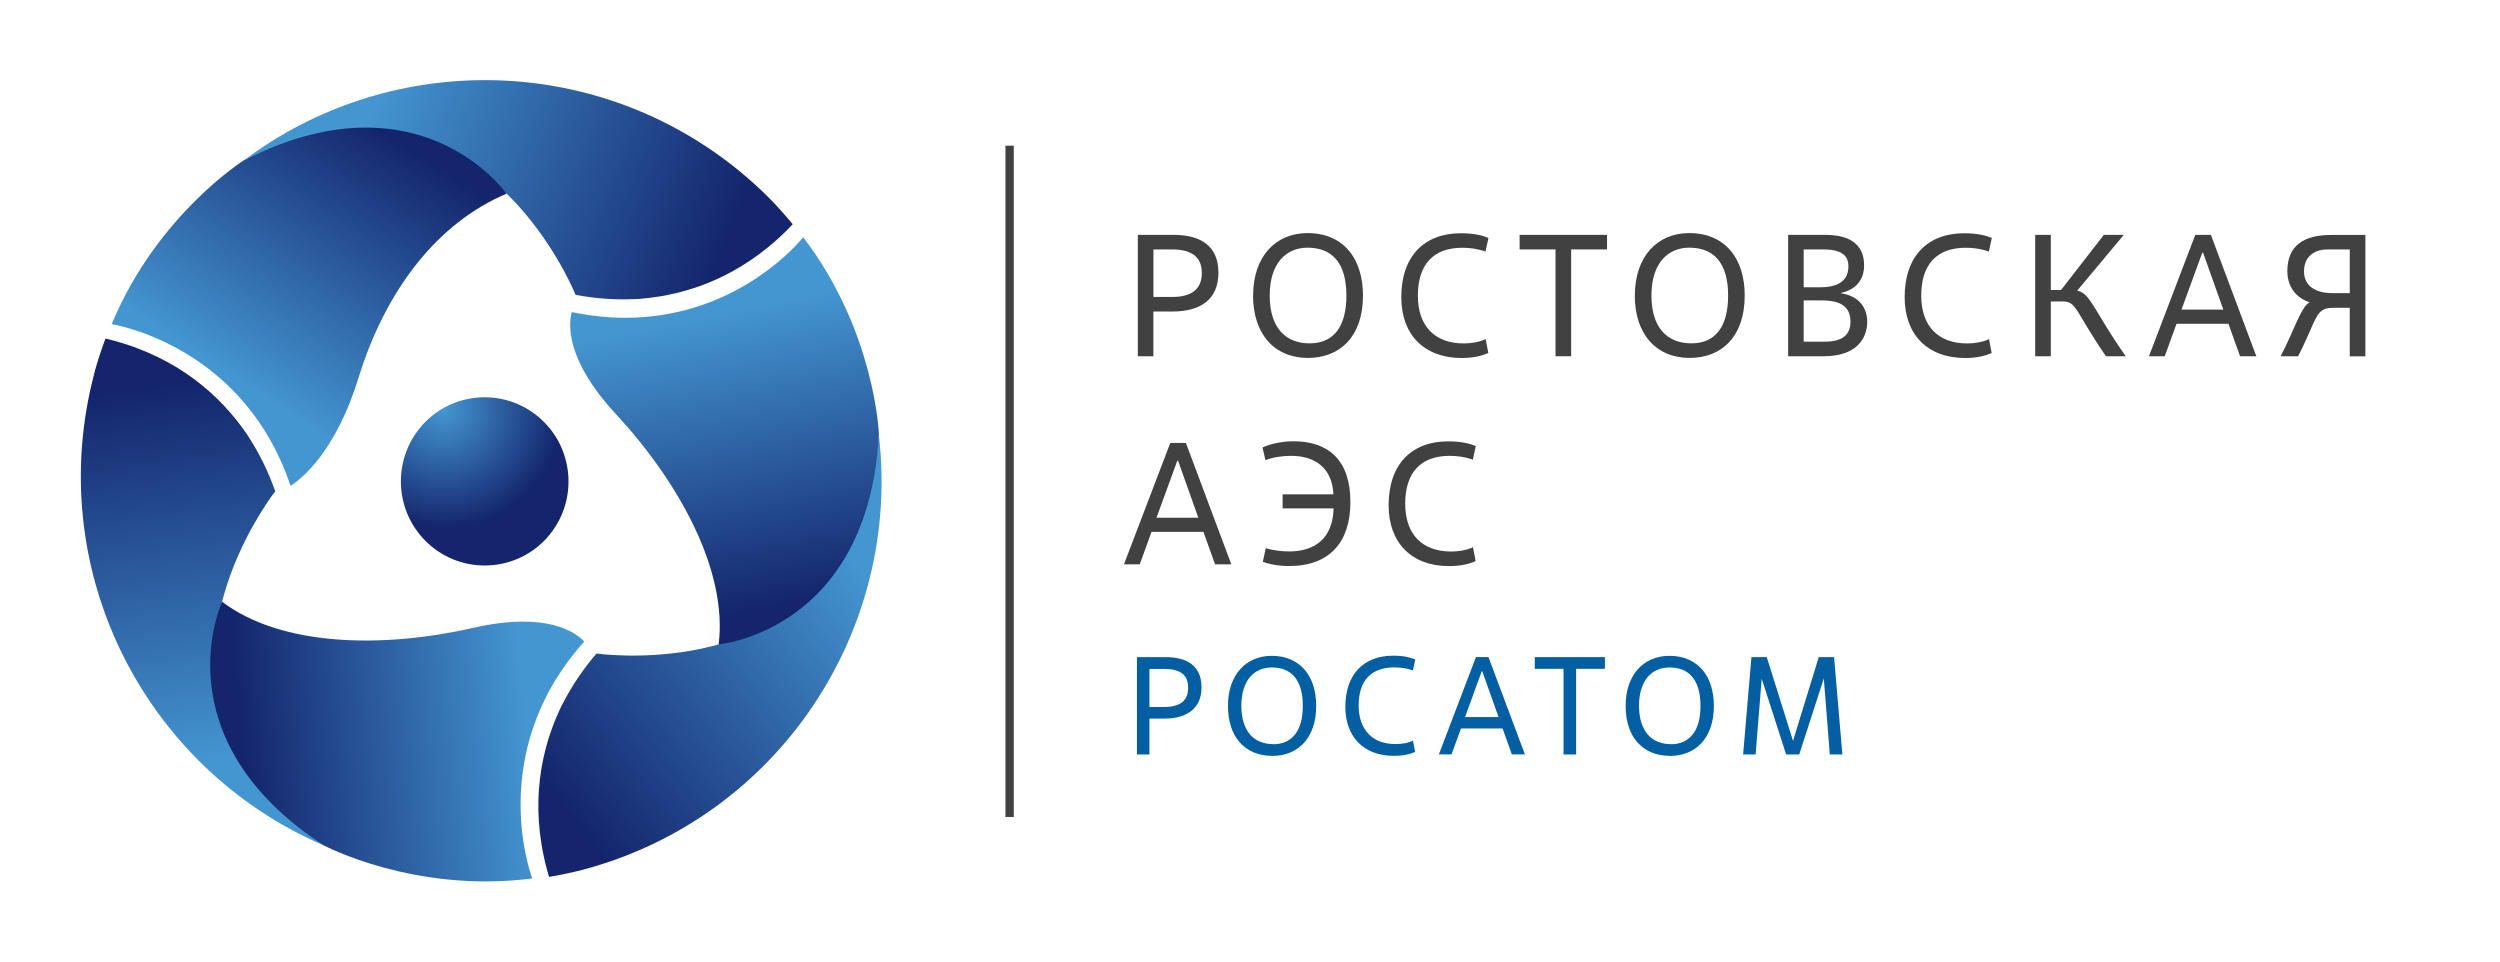 <?xml version="1.0" encoding="UTF-8"?> <svg xmlns="http://www.w3.org/2000/svg" xmlns:xlink="http://www.w3.org/1999/xlink" id="_текст" data-name="текст" viewBox="0 0 312 120"><defs><style> .cls-1 { fill: url(#linear-gradient-2); } .cls-2 { fill: url(#linear-gradient-4); } .cls-3 { fill: #414142; } .cls-4 { fill: url(#radial-gradient); } .cls-5 { fill: url(#linear-gradient-3); } .cls-6 { fill: url(#linear-gradient-5); } .cls-7 { fill: url(#linear-gradient-6); } .cls-8 { fill: #035fa2; } .cls-9 { fill: url(#linear-gradient); } </style><radialGradient id="radial-gradient" cx="-1692" cy="1076.38" fx="-1692" fy="1076.38" r="2.22" gradientTransform="translate(11265.81 7220.74) rotate(.06) scale(6.63 -6.65)" gradientUnits="userSpaceOnUse"><stop offset="0" stop-color="#4496d1"></stop><stop offset="1" stop-color="#14256d"></stop></radialGradient><linearGradient id="linear-gradient" x1="46.12" y1="1068.64" x2="90.18" y2="1050.89" gradientTransform="translate(0 1082) scale(1 -1)" gradientUnits="userSpaceOnUse"><stop offset="0" stop-color="#4496d1"></stop><stop offset="1" stop-color="#14256d"></stop></linearGradient><linearGradient id="linear-gradient-2" x1="26.92" y1="986.7" x2="20.25" y2="1033.73" gradientTransform="translate(0 1082) scale(1 -1)" gradientUnits="userSpaceOnUse"><stop offset="0" stop-color="#4496d1"></stop><stop offset="1" stop-color="#14256d"></stop></linearGradient><linearGradient id="linear-gradient-3" x1="107.6" y1="1010.99" x2="70.2" y2="981.7" gradientTransform="translate(0 1082) scale(1 -1)" gradientUnits="userSpaceOnUse"><stop offset="0" stop-color="#4496d1"></stop><stop offset="1" stop-color="#14256d"></stop></linearGradient><linearGradient id="linear-gradient-4" x1="28.49" y1="1034.91" x2="48.3" y2="1065.3" gradientTransform="translate(0 1082) scale(1 -1)" gradientUnits="userSpaceOnUse"><stop offset="0" stop-color="#4496d1"></stop><stop offset="1" stop-color="#14256d"></stop></linearGradient><linearGradient id="linear-gradient-5" x1="65.96" y1="991.56" x2="30.43" y2="987.94" gradientTransform="translate(0 1082) scale(1 -1)" gradientUnits="userSpaceOnUse"><stop offset="0" stop-color="#4496d1"></stop><stop offset="1" stop-color="#14256d"></stop></linearGradient><linearGradient id="linear-gradient-6" x1="88.84" y1="1042.96" x2="96.09" y2="1006.39" gradientTransform="translate(0 1082) scale(1 -1)" gradientUnits="userSpaceOnUse"><stop offset="0" stop-color="#4496d1"></stop><stop offset="1" stop-color="#14256d"></stop></linearGradient></defs><path class="cls-3" d="M125.48,101.96h1.04V18.18h-1.04v83.78Z"></path><path class="cls-8" d="M143.45,88.23h1.87c.97,0,1.71-.2,2.21-.59.5-.39.75-.99.75-1.8s-.25-1.43-.75-1.8c-.5-.37-1.24-.56-2.21-.56h-1.87v4.75ZM143.45,94.16h-1.56v-12.15h3.57c.69,0,1.32.07,1.87.22.55.14,1.02.37,1.41.68.39.31.69.71.9,1.18.21.47.31,1.04.31,1.7,0,1.26-.41,2.22-1.22,2.89-.82.67-1.95,1-3.41,1h-1.87v4.48Z"></path><path class="cls-8" d="M158.91,92.88c1.15,0,2.04-.4,2.7-1.21.65-.8.98-2,.98-3.58,0-.83-.09-1.55-.27-2.15-.18-.6-.44-1.1-.77-1.49-.34-.39-.74-.68-1.22-.87-.48-.19-1.02-.28-1.62-.28-.53,0-1.03.1-1.49.29-.46.2-.86.49-1.2.88-.34.39-.6.89-.8,1.49-.2.6-.3,1.31-.3,2.12s.1,1.5.29,2.1c.19.6.46,1.1.81,1.5.35.4.77.7,1.26.89.49.2,1.04.3,1.64.3ZM158.75,94.33c-.84,0-1.61-.15-2.28-.43-.68-.29-1.26-.7-1.74-1.24-.48-.54-.85-1.19-1.1-1.97-.25-.77-.38-1.64-.38-2.6s.13-1.84.4-2.61c.27-.77.64-1.42,1.12-1.96.48-.54,1.06-.95,1.73-1.24.67-.29,1.41-.43,2.2-.43.9,0,1.7.15,2.39.46.69.31,1.27.73,1.74,1.28.47.55.82,1.21,1.07,1.98.24.77.36,1.61.36,2.52,0,1.03-.14,1.93-.42,2.72-.28.78-.66,1.43-1.15,1.95-.49.52-1.06.91-1.74,1.18-.67.27-1.41.4-2.2.4Z"></path><path class="cls-8" d="M176.61,93.83c-.34.16-.73.29-1.18.37-.45.09-.94.13-1.47.13-.95,0-1.8-.14-2.54-.43-.75-.28-1.38-.69-1.9-1.22-.52-.53-.92-1.17-1.2-1.92-.28-.75-.42-1.59-.42-2.53,0-1.03.14-1.94.42-2.74.28-.8.68-1.47,1.2-2.01.52-.54,1.15-.95,1.88-1.23.73-.28,1.55-.42,2.46-.42.69,0,1.26.05,1.69.15.43.1.8.21,1.08.32l-.3,1.37c-.38-.14-.77-.24-1.16-.29-.39-.06-.78-.09-1.16-.09-1.45,0-2.55.41-3.31,1.21-.76.81-1.14,2-1.14,3.57,0,.75.11,1.43.32,2.02.21.6.52,1.1.91,1.51.39.41.87.72,1.44.94.57.21,1.21.32,1.93.32.38,0,.77-.03,1.15-.1.39-.07.73-.18,1.03-.33l.26,1.39Z"></path><path class="cls-8" d="M182.84,89.49h4.18l-2.03-5.71h-.07l-2.08,5.71ZM187.52,90.91h-5.19l-1.18,3.24h-1.58l4.63-12.15h1.56l4.55,12.15h-1.63l-1.16-3.24Z"></path><path class="cls-8" d="M196.69,94.16h-1.56v-10.69h-3.59v-1.46h8.75v1.46h-3.59v10.69Z"></path><path class="cls-8" d="M208.54,92.88c1.15,0,2.04-.4,2.7-1.21.65-.8.98-2,.98-3.58,0-.83-.09-1.55-.27-2.15-.18-.6-.44-1.1-.77-1.49-.34-.39-.74-.68-1.22-.87-.48-.19-1.02-.28-1.62-.28-.53,0-1.03.1-1.49.29-.46.2-.86.49-1.2.88-.34.39-.6.89-.8,1.49-.2.6-.3,1.31-.3,2.12s.1,1.5.29,2.1c.19.6.46,1.1.81,1.5.35.4.77.7,1.26.89.49.2,1.04.3,1.64.3ZM208.38,94.33c-.84,0-1.61-.15-2.28-.43-.68-.29-1.26-.7-1.74-1.24-.48-.54-.85-1.19-1.1-1.97-.25-.77-.38-1.64-.38-2.6s.13-1.84.4-2.61c.27-.77.64-1.42,1.12-1.96.48-.54,1.06-.95,1.73-1.24.67-.29,1.41-.43,2.2-.43.9,0,1.7.15,2.39.46.69.31,1.27.73,1.74,1.28.47.55.82,1.21,1.07,1.98.24.77.36,1.61.36,2.52,0,1.03-.14,1.93-.42,2.72-.28.78-.66,1.43-1.15,1.95-.49.52-1.06.91-1.74,1.18-.67.27-1.41.4-2.2.4Z"></path><path class="cls-8" d="M229.92,94.16h-1.56l-.75-9.49-3.07,9.49h-1.63l-3.05-9.46-.76,9.46h-1.56l1.04-12.15h1.91l3.28,10.45,3.21-10.45h1.91l1.04,12.15Z"></path><g><path class="cls-3" d="M143.95,44.46h-1.95v-15.15h4.46c3.44,0,5.6,1.43,5.6,4.72s-2.16,4.85-5.78,4.85h-2.34v5.58ZM143.95,37.06h2.34c2.4,0,3.7-.97,3.7-2.99s-1.3-2.94-3.7-2.94h-2.34v5.93Z"></path><path class="cls-3" d="M156.39,36.88c0-4.85,2.79-7.79,6.79-7.79,4.5,0,6.92,3.2,6.92,7.79,0,5.15-2.9,7.79-6.86,7.79-4.2,0-6.86-2.99-6.86-7.79ZM168.03,36.88c0-4.15-1.86-5.97-4.85-5.97-2.66,0-4.72,1.93-4.72,5.97s1.99,5.97,4.98,5.97,4.59-2.06,4.59-5.97Z"></path><path class="cls-3" d="M185.74,44.05c-.82.39-1.99.63-3.31.63-4.72,0-7.55-2.94-7.55-7.59,0-5.15,2.9-7.98,7.42-7.98,1.73,0,2.75.3,3.46.58l-.37,1.71c-.95-.35-1.95-.48-2.9-.48-3.59,0-5.54,2.08-5.54,5.97s2.19,5.97,5.73,5.97c.95,0,1.97-.17,2.73-.54l.33,1.73Z"></path><path class="cls-3" d="M196.08,44.46h-1.95v-13.33h-4.48v-1.82h10.91v1.82h-4.48v13.33Z"></path><path class="cls-3" d="M204.03,36.88c0-4.85,2.79-7.79,6.79-7.79,4.5,0,6.92,3.2,6.92,7.79,0,5.15-2.9,7.79-6.86,7.79-4.2,0-6.86-2.99-6.86-7.79ZM215.67,36.88c0-4.15-1.86-5.97-4.85-5.97-2.66,0-4.72,1.93-4.72,5.97s1.99,5.97,4.98,5.97,4.59-2.06,4.59-5.97Z"></path><path class="cls-3" d="M223.16,44.46v-15.15h4.61c3.53,0,4.87,1.54,4.87,3.81,0,1.77-1,3.03-2.9,3.44v.04c2.14.3,3.29,1.71,3.29,3.55,0,2.27-1.54,4.31-5.39,4.31h-4.48ZM225.1,35.85h2.08c2.6,0,3.5-1.1,3.5-2.62,0-1.34-.84-2.1-3.18-2.1h-2.4v4.72ZM225.1,42.64h2.66c2.1,0,3.18-.82,3.18-2.47,0-1.9-1.21-2.68-3.61-2.68h-2.23v5.15Z"></path><path class="cls-3" d="M248.56,44.05c-.82.39-1.99.63-3.31.63-4.72,0-7.55-2.94-7.55-7.59,0-5.15,2.9-7.98,7.42-7.98,1.73,0,2.75.3,3.46.58l-.37,1.71c-.95-.35-1.95-.48-2.9-.48-3.59,0-5.54,2.08-5.54,5.97s2.19,5.97,5.73,5.97c.95,0,1.97-.17,2.73-.54l.33,1.73Z"></path><path class="cls-3" d="M257.37,37.62h-1.43v6.84h-1.95v-15.15h1.95v6.88h1.28l5.34-6.88h2.49l-5.82,6.97c1.67.28,2.14,2.62,6.06,8.18h-2.47c-3.96-5.78-3.61-6.84-5.45-6.84Z"></path><path class="cls-3" d="M278.1,40.41h-6.47l-1.47,4.05h-1.97l5.78-15.15h1.95l5.67,15.15h-2.03l-1.45-4.05ZM272.26,38.64h5.21l-2.53-7.12h-.09l-2.6,7.12Z"></path><path class="cls-3" d="M286.8,44.46h-2.18c1.67-3.16,2.55-6.23,3.63-6.73-1.23-.37-2.79-1.54-2.79-3.89,0-3.22,2.08-4.52,5.5-4.52h4.24v15.15h-1.95v-6.06h-1.97c-2.4,0-1.99,1.19-4.48,6.06ZM293.25,36.58v-5.45h-2.77c-1.71,0-2.94.93-2.94,2.75s1.47,2.7,3.5,2.7h2.21Z"></path><path class="cls-3" d="M150.18,66.38h-6.47l-1.47,4.05h-1.97l5.78-15.15h1.95l5.67,15.15h-2.03l-1.45-4.05ZM144.34,64.61h5.21l-2.53-7.12h-.09l-2.6,7.12Z"></path><path class="cls-3" d="M160.07,61.69h6.34c-.15-3.27-2.27-4.8-5.26-4.8-.87,0-2.16.11-3.22.54l-.37-1.58c.74-.39,2.34-.78,3.87-.78,4.35,0,7.1,2.34,7.1,7.59,0,4.95-2.55,7.98-7.64,7.98-1.58,0-2.58-.28-3.29-.52l.37-1.71c.93.3,2.1.41,2.92.41,3.31,0,5.45-1.73,5.54-5.37h-6.36v-1.77Z"></path><path class="cls-3" d="M184.16,70.02c-.82.39-1.99.63-3.31.63-4.72,0-7.55-2.94-7.55-7.59,0-5.15,2.9-7.98,7.42-7.98,1.73,0,2.75.3,3.46.58l-.37,1.71c-.95-.35-1.95-.48-2.9-.48-3.59,0-5.54,2.08-5.54,5.97s2.19,5.97,5.73,5.97c.95,0,1.97-.17,2.73-.54l.33,1.73Z"></path></g><g><path class="cls-4" d="M52.73,53.03c-3.87,4.3-3.54,10.94.74,14.83,4.28,3.89,10.9,3.56,14.78-.73,3.87-4.3,3.54-10.94-.74-14.83-2-1.82-4.52-2.72-7.03-2.72-2.85,0-5.69,1.16-7.76,3.45"></path><path class="cls-9" d="M30.5,19.96c15.41-7.47,26.09-2.32,32.72,4.2.88.86,1.69,1.75,2.43,2.63,4.21,5.05,6.18,10.01,6.18,10.01,2.69.5,5.2.64,7.54.52.15,0,.29,0,.45-.02.14-.01.27-.03.41-.04,5.18-.47,11.91-2.45,18.07-8.62.21-.21.42-.44.63-.66-.95-1.14-1.93-2.26-3-3.33-9.8-9.76-22.61-14.65-35.41-14.65-10.57,0-21.13,3.32-30.01,9.96"></path><path class="cls-1" d="M11.79,46.52c-6.49,24.39,6.11,49.34,28.65,59-14.17-9.61-15.05-21.43-12.72-30.44.31-1.19.67-2.33,1.06-3.41,2.27-6.17,5.57-10.36,5.57-10.36-.91-2.58-2.05-4.82-3.32-6.79-.08-.13-.15-.25-.24-.38-.08-.11-.16-.22-.24-.33-3-4.25-8.08-9.09-16.5-11.34-.29-.08-.59-.15-.89-.22-.51,1.39-.99,2.8-1.38,4.26"></path><path class="cls-5" d="M89.69,80.42c-1.19.33-2.36.59-3.49.79-6.48,1.12-11.76.35-11.76.35-1.78,2.08-3.15,4.18-4.22,6.27-.07.14-.14.26-.21.4-.06.13-.11.25-.17.37-2.19,4.72-3.83,11.55-1.57,19.96.08.29.17.58.25.88,1.46-.26,2.92-.55,4.38-.94,24.37-6.57,39.67-29.96,36.77-54.31-1.24,17.08-11.04,23.75-20,26.23"></path><path class="cls-2" d="M30.5,19.96s-10.88,6.81-16.56,20.49c1.49.26,16.67,3.32,22.32,20.18,1.38-.88,5.63-4.23,8.48-13.47,3.45-11.17,9.99-19.41,18.48-22.99,0,0-5.79-8.25-17.55-8.25-4.27,0-9.32,1.09-15.17,4.05"></path><path class="cls-6" d="M40.44,105.52s11.32,6.01,25.99,4.11c-.27-.73-1.46-4.3-1.46-9.26,0-5.66,1.57-13.15,7.86-20.21l.07-.11c-1.03-1.1-4.62-3.8-13.86-1.69-11.39,2.6-23.97,2.3-31.32-3.26,0,0-7.9,16.97,12.72,30.44"></path><path class="cls-7" d="M78.06,39.66c-2.07,0-4.27-.21-6.59-.69l-.11-.03c-.42,1.56-.77,5.96,5.5,12.73,7.94,8.57,13.97,19.61,12.83,28.75,0,0,18.65-1.65,20-26.23,0,0-.46-12.82-9.45-24.58-1.62,1.97-9.32,10.04-22.18,10.05"></path></g></svg> 